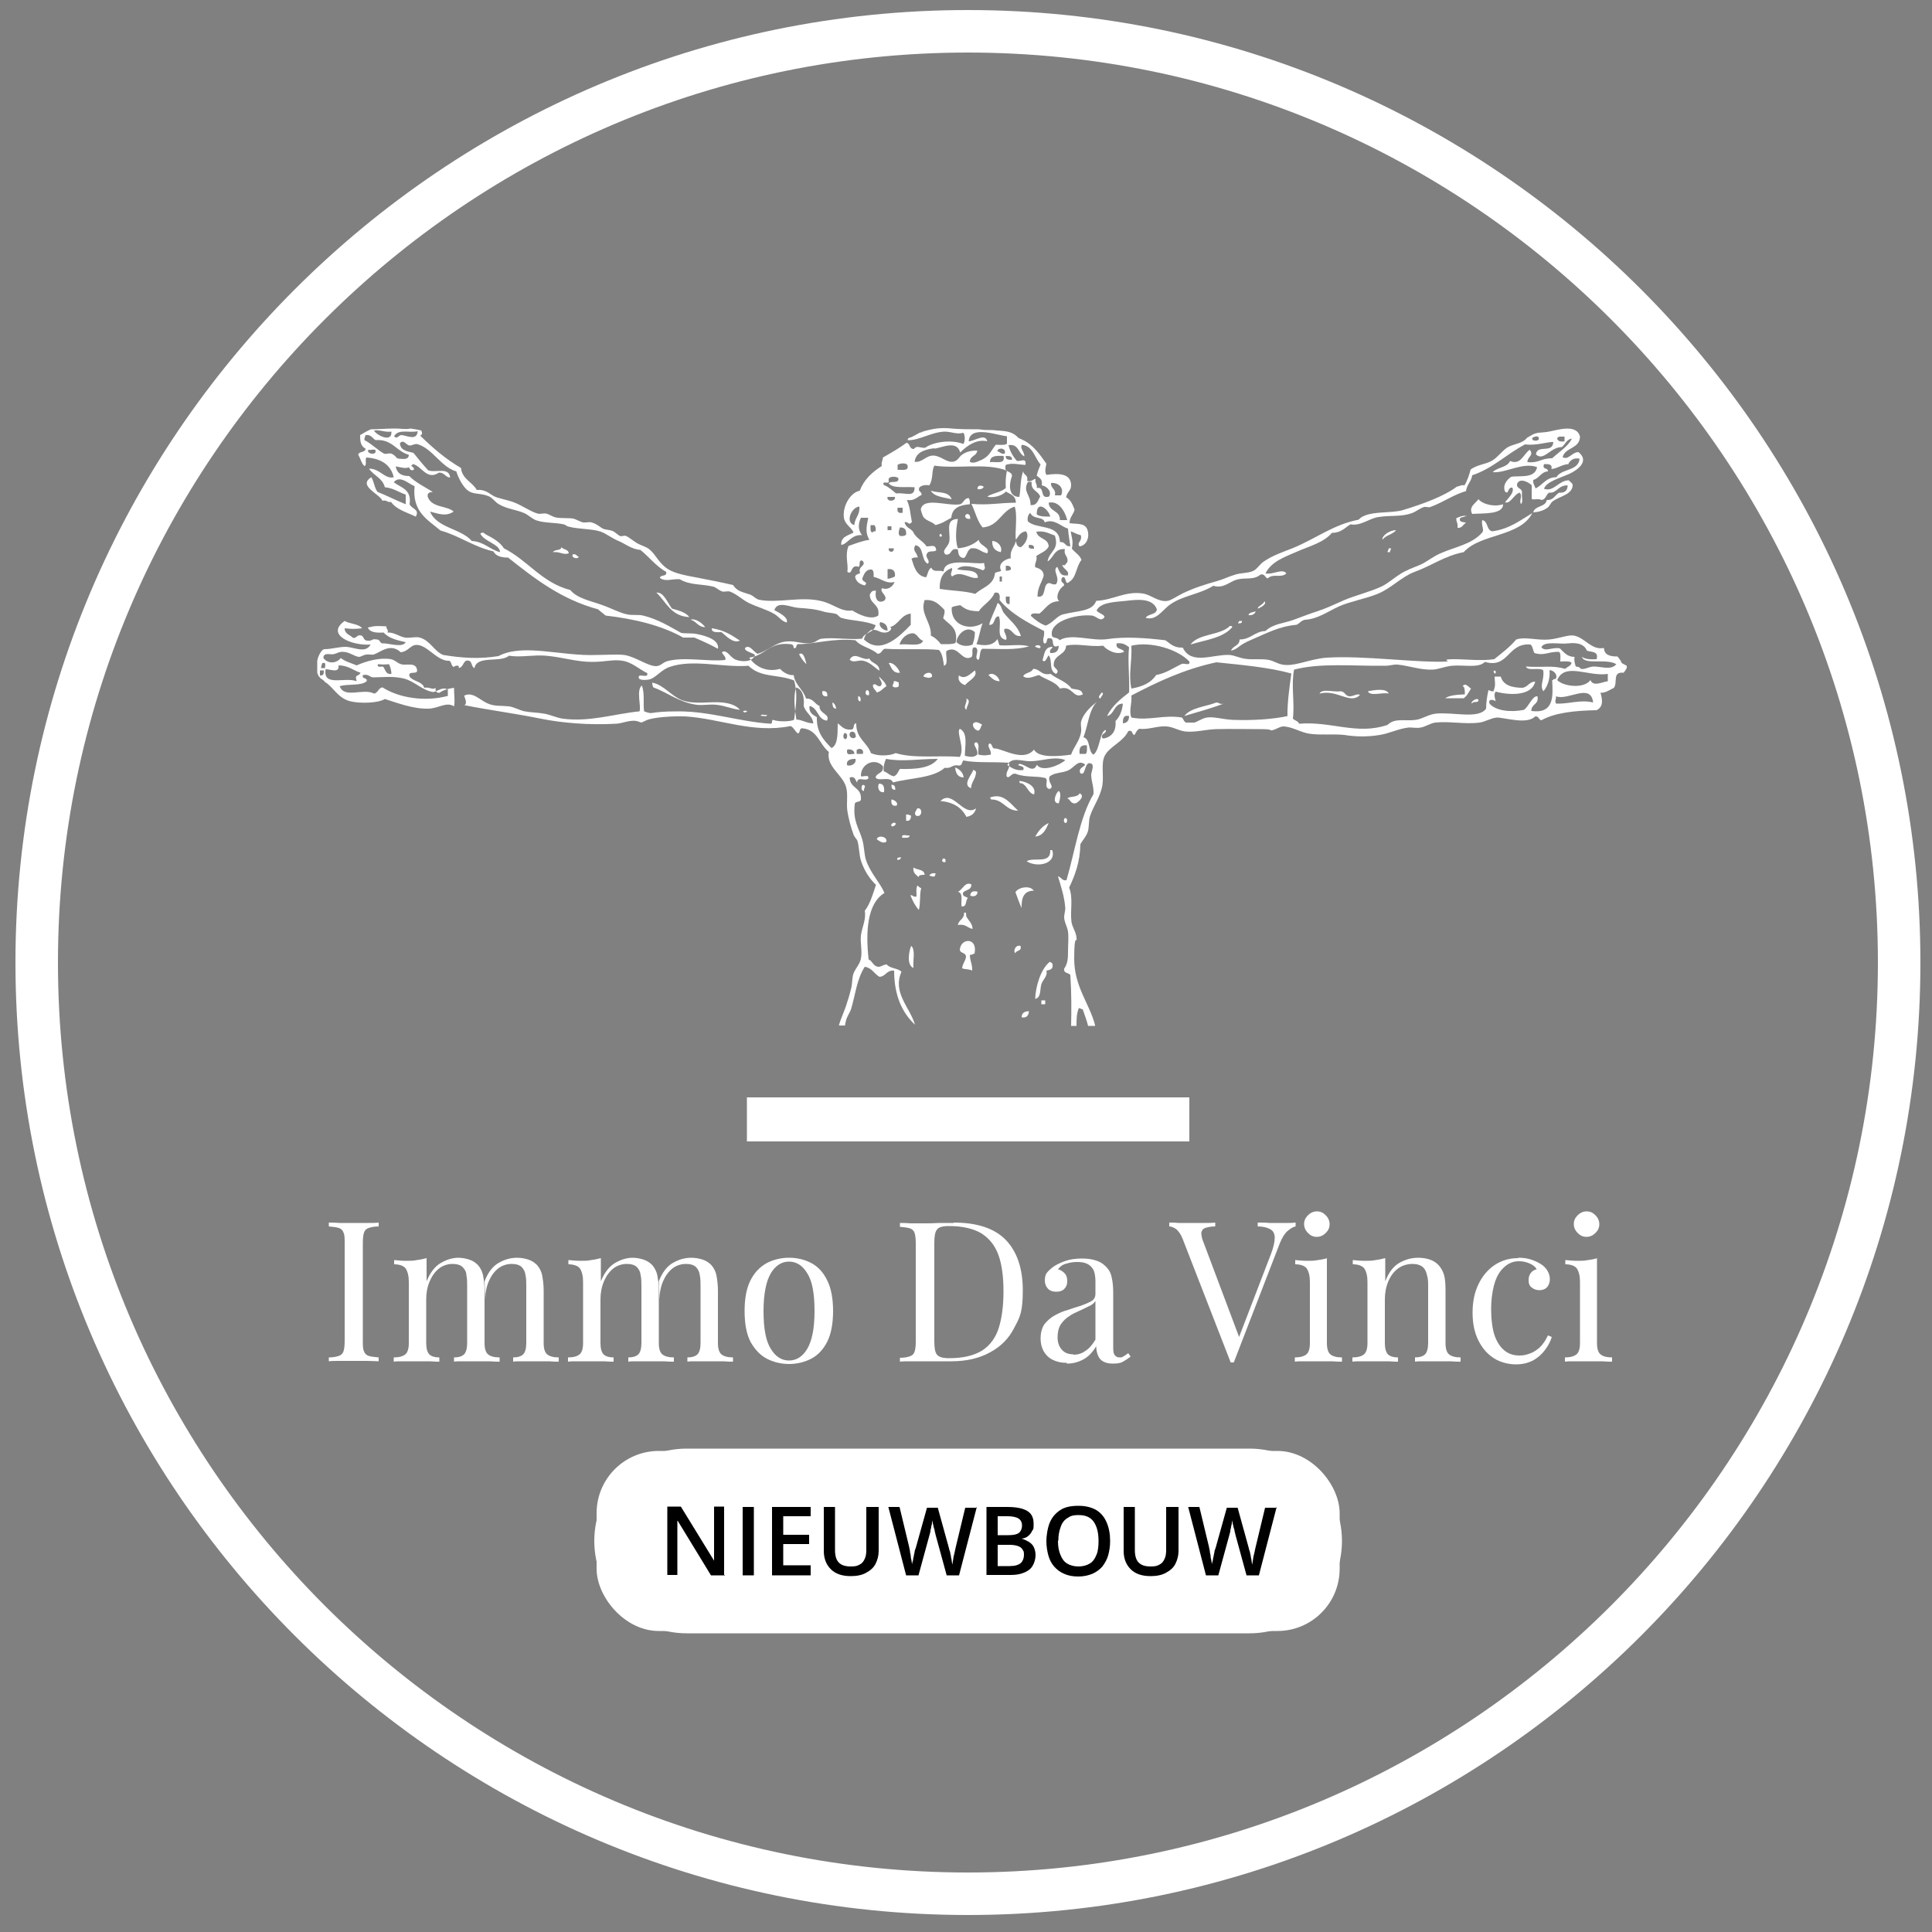 <?xml version="1.0" encoding="UTF-8"?>
<svg xmlns="http://www.w3.org/2000/svg" version="1.1" viewBox="0 0 500 500">
  <rect x="0" y="0" width="500" height="500" fill="#808080" stroke="none"/>
  <!-- Generator: Adobe Illustrator 28.7.7, SVG Export Plug-In . SVG Version: 1.2.0 Build 194)  -->
  <g>
    <g id="Laag_1">
      <g id="Laag_1-2" data-name="Laag_1">
        <g>
          <g>
            <path d="M250.7,128.9c-1.2,0-1.3,1.3-2.2,1.6-3.1.6-9.5-2-10.2,1.3,0,.3.5,1.7.6,1.9.7,1.1,2.4,1.3,3.2,2.2,2.1-.6,2.4-1,4.1-1.9.2-2.6,2.2-3.3,4.8-3.5,0-.7,0-1.2-.3-1.6" fill="#fff"/>
            <path d="M254.6,126c-.3.5-.8.7-1.6.6-.2-1.1,1.1-1.1,1.6-.6" fill="#fff"/>
            <path d="M240.9,127c2.1.7,4.5,0,5.4,2.2-2-.5-4.5-.6-5.4-2.2" fill="#fff"/>
            <path d="M396.6,132.7c-3.1,6.3-13.4,5.3-17.8,10.2-4.8.9-8.1,3.4-12.7,5.1-3.3,1.2-6.1,4.3-9.6,5.7-2.9,1.2-6.9,1.9-9.9,3.2-2.9,1.3-5.5,3.3-8.9,3.5-1,.2-1.4,1-2.2,1.3-4.5.4-7.7,2.2-11.5,3.8s-3.4,2.4-5.4,2.9c.4-1.3,2.2-1.2,2.2-2.9,2.9,0,3.9-2.1,6.7-2.2,2-1.9,4.9-2,7.3-2.9,2-.7,3.6-1.4,6.1-2.2,2.2-.7,4.5-1.8,7-2.9,3.1-1.3,6.6-2.1,9.6-3.5,1.7-.8,3.2-2.2,4.8-3.2,1.7-1.1,3.5-1.7,5.4-2.5,1.7-.8,3.2-2.1,5.1-2.9,3.8-1.7,8.1-2.3,10.8-5.4.6-.7-.3-1.8,0-3.2,1.6.3,1,2.6,2.6,2.9,4.5-.6,7.3-2.9,10.5-4.8" fill="#fff"/>
            <path d="M250.1,133c.8,0,1,.4,1,1.3-.8,0-1.4-.1-1.3-1,.3,0,.3-.1.3-.3" fill="#fff"/>
            <path d="M379.4,133.3c-.1.7-1.4.3-1.6,1-.1,1,1,.7,1.6,1-.8.4-.9,1.4-2.2,1.3.2-1.2-.4-1.5-.3-2.5.8-.3,1.4-.7,2.6-.6" fill="#fff"/>
            <path d="M247.9,134.3c-.3,1.6-.9,5.1,0,7.6,2.3-.2,4.1-1,5.4-2.2.2,1.6,3.1,1.9,2.2,3.5-1.9-.4-2.2-1.5-4.1-1.3-1.1.3-1.1,1.9-1.9,2.5-1.3,0-1.5-1-1.6-2.2-2.1-.6-1.4,1.6-3.2,1.3-1.2-1.1.8-1.9,1-3.5.3-2.5-1.2-5.6,2.2-5.7" fill="#fff"/>
            <path d="M243.4,138.1c1.2,1-1,1.1,0,0" fill="#fff"/>
            <path d="M256.8,140c1.6.1,2.7,1.6,2.2,2.9-1.4-.3-2.3-1.1-2.2-2.9" fill="#fff"/>
            <path d="M145.3,141.6c.5.7,1.8.5,1.9,1.6-1.5.5-2.2-.5-4.1-.3.4-.8,2.1-.3,2.2-1.3" fill="#fff"/>
            <path d="M359.4,141.9h.6c0,.5-.3.5-.3,1h-.6c0-.5.3-.5.3-1" fill="#fff"/>
            <path d="M148.2,143.5c1-.3,1,.5,1.6.6-.3.7-2,.3-1.6-.6" fill="#fff"/>
            <path d="M169.8,153.4c1.9-.4,3,2.7,4.1,4.1,1.7.5,3.5.9,4.5,2.2-4.8-.2-6-4-8.6-6.4" fill="#fff"/>
            <path d="M258.1,156c1,.4,1.1,1.7,1.6,2.5,1.5,2,3.7,3.4,4.5,6.1-2.2.2-2-2-4.1-1.9-.8.6.7,1.6.3,2.9-2.9-.5-1-3.9-1.9-6.1-1.5,0-.8,2.4-2.5,2.2.2-1.3,1.6-3.9,2.2-5.7" fill="#fff"/>
            <path d="M325,158.2c-.3.7-.8,1.1-1.9,1,.2-.8,1.2-.7,1.9-1" fill="#fff"/>
            <path d="M178.7,160.4c1.2-.5,3.1.9,3.8,1.9-1.9,0-2.3-1.6-3.8-1.9" fill="#fff"/>
            <path d="M320.8,160.7h.6c.1.7-.5.6-1,.6,0-.3.3-.3.3-.6" fill="#fff"/>
            <path d="M318.9,162.3c-2.3,2.8-6.9,3.3-10.8,4.5,2.1-2.9,7.7-2.3,10.2-4.8.4,0,.6,0,.6.3" fill="#fff"/>
            <path d="M184.2,162.6c3.1.4,5.2,1.8,7.3,3.2-1.9.8-3.6-1.3-4.8-2.2-1.1,0-2.6.2-2.5-1" fill="#fff"/>
            <path d="M267.9,167.4c-.1-.6,1.8-.6,1.3.3-.7.1-.8-.2-1.3-.3" fill="#fff"/>
            <path d="M227.5,173.5c-1.4-.9-2.3-2.1-4.1-2.5-1.2-.3-2.6.7-3.5-.3,1.3-2.3,3.4.5,5.1-.3.5,1.4,2.6,1.2,2.6,3.2" fill="#fff"/>
            <path d="M232.9,174.1c-1.9.2-2.2-1.4-2.9-2.5,1-.3,2.5,1.2,2.9,2.5" fill="#fff"/>
            <path d="M280,179.8c-2.3,1-2.5-2.5-5.7-1.6-1.1-1.8-3.7-2.3-5.4-3.5-1.1.2-2.9,1.3-4.1.3.5-1,2.1-.8,2.6-1.9,1.8,0,2,1.8,4.5,1.3,1.7,1.4,4.2,2,5.4,3.8,1.2.3,2.8.1,2.9,1.6" fill="#fff"/>
            <path d="M252.3,173.5c.9,1.7-1.8,2.7-2.5,3.8-1.2-.3-2.1-1.4-1.6-2.5,1.5,1.2,2.9-.4,4.1-1.3" fill="#fff"/>
            <path d="M386.5,173.8c.8-1.1.8,1.6,0,0" fill="#fff"/>
            <path d="M241.2,175.1c-.6.6-1.5.2-2.2,0,0-1,2.4-1.6,2.2,0" fill="#fff"/>
            <path d="M255.8,174.7c1.1-.9,2.7.4,2.9,1.6-1.4,0-2.1-.9-2.9-1.6" fill="#fff"/>
            <path d="M231.3,176.3c.7-.1.8.2,1.3.3v1c-.4.4-1.2.4-1.6,0,0-.6.4-.7.3-1.3" fill="#fff"/>
            <path d="M168.9,176.7c2.8.5,4.9,3.5,7.6,4.5,3.3,1.2,6.9.3,10.5.6,1.6.2,3.4.6,4.5,1.9-2.1-.2-3.9-1.1-6.1-1.3-1.7-.2-3.4.2-5.1,0-4.5-.6-7.8-3.3-11.2-4.5-.2-.3-.3-.7-.3-1.3" fill="#fff"/>
            <path d="M378.5,177.6c.8-1.1,1.7.4,2.2.6-.6.9-1,1.9-1.9,2.5h-4.8c1.2-.8,3.1-.9,5.1-1,0-1,0-1.9-.6-2.2" fill="#fff"/>
            <path d="M224.3,178.6c.6,0,.7.6.6,1.3-1,.2-1.1-.8-.6-1.3" fill="#fff"/>
            <path d="M359.4,179.5c-1.6-.4-4.8.8-5.4-.6,1.5-.3,4.8-.9,5.4.6" fill="#fff"/>
            <path d="M212.8,178.9c1-.2,1.4.3,1.3,1.3-1,.1-1.4-.3-1.3-1.3" fill="#fff"/>
            <path d="M352,179.8c-2.5,2.7-5.9-1.5-10.5-.3.6-1.4,3.8-.3,5.4-.6,1.1,0,1.2,1.1,2.2,1.3,1.2.1,2.2-.9,2.9-.3" fill="#fff"/>
            <path d="M285.1,179.2c.9.3-.3,1.1-.3,1.6-1-.4.2-1.2.3-1.6" fill="#fff"/>
            <path d="M222.1,180.2c.6,0,.7.5.6,1.3-.6,0-.7-.5-.6-1.3" fill="#fff"/>
            <path d="M250.1,180.8c1.4.5,0,1.9,0,2.9-1-.7.3-1.8,0-2.9" fill="#fff"/>
            <path d="M215.4,181.8c.6.2.9.9,1,1.6-.9,0-.9-.8-1-1.6" fill="#fff"/>
            <path d="M316.7,182.1c-3.2,1.2-6.8,2.2-10.2,3.2,1.7-2.2,5.5-2.4,8.3-3.5.7,0,.9.6,1.9.3" fill="#fff"/>
            <path d="M193.4,184c-.7,1-2-.4,0,0" fill="#fff"/>
            <path d="M196.9,185.3c0-.7,1.1-.1,1.6-.3,0,.7-1.1.1-1.6.3" fill="#fff"/>
            <path d="M254.2,187.5c-.4.5-.4,1.3-1,1.6-1-.1-1.7-1.4-1.3-1.9.7-.7,1.6,0,2.2.3" fill="#fff"/>
            <path d="M247.2,198.6c1.1.5,2,1.2,2.2,2.6-1.5,0-2.1-1.1-2.2-2.6" fill="#fff"/>
            <path d="M252,199.3c.3.1.6.3.6.6-.1,1.7-1.2,2.4-1.3,4.1-2.4-.9.3-3.6.6-4.8" fill="#fff"/>
            <path d="M263.8,202.1c2.1.2,4.5,1.5,3.8,3.5-1.6-.4-1.7-2.3-3.2-2.9-.5.1-.6-.2-.6-.6" fill="#fff"/>
            <path d="M227.5,202.8c1.2,0,1.4.9,1.3,2.2-1.5.3-1.8-1.6-1.3-2.2" fill="#fff"/>
            <path d="M223.3,203.1c1.1.3.2.6.3,1.6-.8,0-.8-1.2-.3-1.6" fill="#fff"/>
            <path d="M230.7,203.1c.8,0,1,.4,1,1.3-.8,0-1-.4-1-1.3" fill="#fff"/>
            <path d="M274,204.7c.8.6.2,2.5,0,3.2-1.9,0-.7-2.8,0-3.2" fill="#fff"/>
            <path d="M279.4,205.3c1.5.7-.2,2.2-1,2.6-1.4.2-1.3-1-2.2-1.3.9-.6,2.7-.2,3.2-1.3" fill="#fff"/>
            <path d="M263.5,209.8c-3.3,0-3.7-2.9-7-2.9-.2-.3-.4-.6,0-.6,3.4-1.1,5.2,2,7,3.5" fill="#fff"/>
            <path d="M252.6,209.2c-.3,1.3-1.2,2-2.5,2.2-1.2-2.4-3.4-3.8-6.7-4.1,3.2-3.2,5.9,4.3,9.2,1.9" fill="#fff"/>
            <path d="M230.7,206.9c.9.1,1.9,1,1.3,1.6-1.2.2-1.4-.5-1.3-1.6" fill="#fff"/>
            <path d="M237.4,209.2c1.5-.3,1.3,2.5-.3,1.9-.7-.6,0-1.3.3-1.9" fill="#fff"/>
            <path d="M234.5,210.8c.7-.1.8.2,1.3.3-.1.7-.2,1.5-1.3,1.3v-1.6Z" fill="#fff"/>
            <path d="M275.6,211.7c.7,0,.7.9.3,1.3-.7,0-.7-.9-.3-1.3" fill="#fff"/>
            <path d="M230.7,213.3c0-.1.7-.6,1-.3.6.5-1.4,1.5-1,.3" fill="#fff"/>
            <path d="M271.4,213c-.7,1.6-1.4,3.3-3.5,3.5.9-1.5,1.9-2.8,3.5-3.5" fill="#fff"/>
            <path d="M235.4,216.2c0,.8-1.1.6-1.9.6-.3-1.2,1.3-.4,1.9-.6" fill="#fff"/>
            <path d="M229.4,217.8c-.8.7-1.9-.2-2.5-.6.3-1.2,2.8-.7,2.5.6" fill="#fff"/>
            <path d="M271.8,220c.4,0,.6,0,.6.3.8,3.3-4,4.3-6.7,2.6,1.7-1.2,6.3.9,6.1-2.9" fill="#fff"/>
            <path d="M233.2,221.9c-.1.4-.4.7-1,.6-.1-.7.5-.6,1-.6" fill="#fff"/>
            <path d="M244.7,222.5v.6c-1.6.3-.6-1.7,0-.6" fill="#fff"/>
            <path d="M236.4,224.5c.9.7,2.8.4,2.9,1.9-.8,0-1.5,0-1.6.6-.6-.7-1.5-1-1.3-2.5" fill="#fff"/>
            <path d="M242.1,226c0,1.3-.8.8-1.6.6.3-.5.8-.7,1.6-.6" fill="#fff"/>
            <path d="M251.4,228.9c0,1.6-1.7,1.3-2.2,2.2-.1,1,.8.9,1.3,1.3-.7.6-.2,2.3-1.6,2.2-.4-.7.6-3.5-1-3.8,1.2-.5,1.9-2.8,3.5-1.9" fill="#fff"/>
            <path d="M237.4,229.2c.4.1.5.6,1,.6-.5,2.3-.1,3.6-.6,5.7-1-1.1-1.6-2.4-2.2-3.8.8-.1.7.6,1.6.3,0-1-.2-2.3.3-2.9" fill="#fff"/>
            <path d="M267.6,230.5c-2.6,0-3.3,1.8-3.2,4.5-.6-1.3-1.1-2.7-1.6-4.1.7-1.3,3.9-1.9,4.8-.3" fill="#fff"/>
            <path d="M253,230.8c-.1,1.2-1.1,1.3-1.9,1,0-1.2,1.1-1.3,1.9-1" fill="#fff"/>
            <path d="M249.5,236.2c.8-.2.4.5.6,1,.5,1,1.6,1.8,1.6,3.2-1.3-.2-1.8-1.4-3.8-1,.2-1.4,1.7-1.5,1.6-3.2" fill="#fff"/>
            <path d="M252.3,246.8c-.6,0-.7.4-1.3.3,0,1.6.7,2.5.6,4.1-.6-.4-1.8-.3-2.6-.6.1-1.2.8-1.8,1-2.9,0-1.3-1.5-.9-1.6-1.9.2-3.1,4.7-3.3,3.8,1" fill="#fff"/>
            <path d="M235.8,244.8c1.2.9.4,3.8.6,5.7-1.8-.7-1.2-4.2-.6-5.7" fill="#fff"/>
            <path d="M264.1,244.8c.4,1.5-1.1,1-1.3,1.9-.7-.5,0-2.3,1.3-1.9" fill="#fff"/>
            <path d="M271.8,249c.3.1.6.3.6.6.2,1.3-.7,1.4-1.6,1.6.4,1.4-.9,2.3-1.3,3.5-.4,1.3,0,3.5-1.6,3.8.1-3.1,1.4-7.7,3.8-9.6" fill="#fff"/>
            <rect x="269.5" y="258.9" width="1" height="1" fill="#fff"/>
            <path d="M266.3,261.7c-.1,1-.5,1.8-1.9,1.6,0-1.1.7-1.6,1.9-1.6" fill="#fff"/>
            <path d="M389,130.5c0,2.7-5.1,2.3-8,2.5-1-1.9.9-2.7,1.6-3.8,1.4,1.5,4.4,2,6.4,1.3" fill="#fff"/>
            <path d="M361.3,137.2c-.9,1.2-2.8,1.3-3.5,2.5-.3-1,1.8-2.5,3.5-2.5" fill="#fff"/>
            <path d="M327.2,155.6c.8.7-.9,1.6-1.6,1.9-.5-.4,1.5-1.1,1.6-1.9" fill="#fff"/>
            <path d="M206.8,169.3c1.2-.8,1.6,1.5,1.9,2.5-.3,0-1.5-1.6-1.9-2.5" fill="#fff"/>
            <path d="M227.5,175.1c.7.8,1.6,1.4,1.9,2.5-.9.5-1.4,1.4-2.5,1.6-.3-.7-1-.9-1-1.9.7-.7.9.4,1.9.3,1-.8-.3-1.8-.3-2.5" fill="#fff"/>
            <path d="M382.6,181.1c.2,1-1.5.2-1.6,1-.7-.3,1.2-1.7,1.6-1" fill="#fff"/>
            <path d="M419.7,171.6c-.2-.6-.6-1.1-1.1-1.7-2,0-3.4-.4-3.5-2.2-3.3.6-4.8-2.6-7.7-3.2-1.5-.3-3.7.7-6.4,1-3.2.3-6.2-.8-8.6,0-1.7,2-3.7,3.5-5.7,5.1-3.4.5-7,0-10.5,0s-.9.6-1.6.6c-7.8.4-21.5-1.6-31.2-1-4.1.3-7.6,2-10.5,1.9-1.9,0-3-1-4.5-1.3-1.9-.4-4.1,0-6.1-.3-1.5-.2-2.8-.9-4.1-1-4.4-.2-9.9,2.7-12.1-1.9-2.3.1-3.2-1-4.5-1.9-5-.6-10.5-1-15-.3-4.2.6-9.3-1.6-12.4.3-.3-.7-1.4-.5-1.9-1-1.1-3.8,6.1-5.8,10.2-5.4,1.3.1,2.2,1.7,3.2.6.7-.7-1.5-1.2-1.9-1.9.9-2,4.2-2.2,7.6-2.5,2.6-.3,6.9-.9,8,2.2-.2,1.5-2.3,1.1-2.9,2.2,2.9.8,4.3-2.1,6.4-3.5,3.3-2.3,7.6-2.6,11.1-4.8,2.7.8,4.2-1.1,6.1-1.6,2.1-.6,4.4.2,6.1-1.3,1.2-.3,1.1.8,1.9,1,1.3-1.4,3.5,0,4.8-1.3-1-1.4-3.4.4-5.4,0,1.5-3.1,5.1-4.3,8.3-5.7,3.2-1.4,6.8-2.3,8.9-4.8,2.4,0,3.3-1.3,4.8-2.2,2.7.5,4.9-1.6,7.3-1.9,3.3-.5,5.8,0,8.6-1,1.1-.4,2.1-1.3,3.2-1.6.5-.1,1.1.2,1.6,0,3.3-1.2,6.2-3.3,9.2-4.1.2-1.7,1.4-2.5,1.6-4.1,5.4-1.8,8.9-5.5,13.7-8,2.9.4,5.8-.7,7.3-.6-.2,3.1-4.2.5-4.5,3.2,2,1.9,3.7-1.9,6.7-1.9.9-.7,1.2-2,2.6-2.2-.9,2-3.4,3.5-5.1,5.1-3.1,0-3.3,1.3-6.4,1-.1-1.4,1.8-1.7.6-3.2-1.6,1-2.3,4.1-5.1,2.9-.7,1.7-3.3,1.6-4.5,2.9,3.4.3,7.8-2.7,11.5-1.3-.6,3.1-4.7,2.1-6.7,2.5-1.1.7-2.3,2.2-1.6,3.8,1,1,.6-1.2,1.9-1,.6,1.3-1.2,2.8-1.9,3.8,1.4.5,2.3-2.1,3.8-2.5.8.9-.2,2,.3,2.9.7-.3.1-2,.3-2.9,0-1.3-1.4-.9-1.3-2.2.6-1.8,3.1-.5,3.8.3v3.5c.5.4,1.5-.2,2.6.3,1.1-.2,1.1-1.4,1.9-1.9,2.1.2,2.2-1.9,4.8-1.9,0,1.4-.8,2-2.2,1.9-1.1.6-1.4,2-3.2,1.9-.3,1.9-3.1,1.4-3.5,3.2,1.5-.1,2.8-.5,3.8-1.3.5-.4.7-1.2,1.3-1.6,1.8-1.3,5-1.7,5.1-4.1,0-.6-.6-.8-1-1.3-2.6,0-3.9,3.1-6.4,2.2.5-1.8,4.1-2.8,6.4-3.8,2.2-1,5.5-3.3,2.5-5.7-1.7,0-2.6,2.2-4.1,1.3.7-2.6,4.4-2.1,4.5-5.3h0c-.9-3.6-6.4-1.5-8.6-1.2-1.3.2-2.6,0-3.9.8-.4.2-.8.5-1.2.7-1.3,1.6-3.4,1.5-5.1,2.5-1.5,1-2.5,2.6-4.1,3.5-1.7.9-3.8,1-5.4,2.2-.4,1.5-.9,3-1.6,4.1-1-.2-1.2.3-1.9.3-3.5,2.6-8.8,4.5-14,6.1-3.2,1-9.3,0-11.5,2.5-6.4,1.2-11.1,4.9-16.9,7.3-2.5,1-5.3,1.9-7.6,3.5-1.1.7-1.8,2.1-2.9,2.5-1.3.6-3.2.4-4.8,1-1.4.4-2.7,1.1-4.5,1.6-3.2.9-6,1.8-8.9,3.2-1.2.6-3,1.8-3.8,1.9-2.4.4-4.1-1.5-6.4-1.9-4.6-.7-7.7,1.7-12.1,1.9-1,2.8-4.7,2.5-8.6,3.5-1.6.4-2.7,2.3-4.5,2.9-1.6-.6-2.7-1.5-3.8-2.5,0-.9,1.3-.6,2.2-.6,1.6-1.2,2.4-3.2,5.1-3.2-1-1-.2-3.1,1.3-4.1,0-.9-1.1-.6-.6-1.9,1.2-1.2.7,2.2,1.9,1,1.9-1.1,1.8-4.1,3.2-5.7-.5-1.3-1.7-1.9-2.5-2.9.4-2.1,0-2.5-.3-4.5.9.3,1.6.8,2.6,1,.5,1.6-1.2,1.9-.3,2.9,1.9-.3,2.4-2.3,2.2-3.5-.3-2.7-2.5-2.2-4.8-2.5,0-1.6,1-2.2,1.3-3.5-.5-1.3-1-2.6-2.2-3.2.4-1.7,1.3-1.6,1.3-3.2-.1-2.9-3-3.1-6.4-2.6-.5-1-.2-1.7,0-2.9-1.7-2.4-3.4-4.9-6.2-6.2h0c-.4-.2-.7-.3-1.1-.5h0c-.2-.3-.4-.4-.6-.6-1.8-1.4-3.8-1.1-5.9-1.4h-.3c-1.1,0-2.2,0-3.3-.2-.2,0-.3,0-.4,0h0c-2.2,0-4.5,0-6.7-.2-2.8-.3-4.8,0-7.5.8h0c-.1,0-.2.2-.4.2h-.2c-.7.3-1.2.7-1.9,1-.4.4-1.4.2-1.4,1,2.8.2,6.1-2.1,9.6-2.2,1.7,0,3.1.8,4.8.3.5.5.5,2.4,0,2.9-3-1.2-7.7-.6-9.9,1-1.5,0-2.1-.7-2.9.3-1.3,0-.9-1.5-1.9-1.6-1.9,1.4-4,2.6-6.1,3.8,0,.7-.5,1.2-.3,2.2-2.5,1.6-4.6,3.5-5.7,6.4-2.5.5-4.5,4.1-4.1,7,.3,1.8,1.9,2.4,2.5,3.8-1.3.8-3.3,1-3.2,3.2,1.5,0,2.6-2.8,5.4-2.5-1-1.2-1.1-2.8-.3-4.5h1.9c-.5,2.4-.8,3.9.3,5.7-2,.3-3.7,1-5.4,1.6-1,2.5,0,4.6-.3,6.7,1.4,1,.7-2.1,2.9-1.3.6-.2-.2-1.9,1-1.6,1.2,1.4-1.3,1.3-.6,3.2-.4.3-1.2.3-1.3,1,.3,1.3,1.2,1.9,2.5,2.2,1.1-1-.9-.8-.6-1.9.4-1,.8-2,1.9-2.2,1.1-.2,1,.9,1,1.9,2,.4,3.2,1.9,5.4,1.3-.4,1.3-1.9,2.2-3.2,1.6-.9,1,1.7,2,.6,3.2-1.7,1-2.6-.5-2.2-2.5-1-.2-1.3.4-1.6,1,0,2.5,2.7,2.4,2.2,5.4-1.9,1.3-5.1-.3-6.7-1.3-3.1.4-4.9-1.8-8.3-2.5-5.2-1.2-11.2.7-15.9-.3-.8-.2-1.3-.9-2.2-1.3-2-.7-3.4-.8-4.5-2.5-3-.7-6.1-1.3-9.2-1.9-2.6-.5-5.7-1-7.6-2.2-2.3-1.4-3.2-3.8-4.8-5.1-.8-.7-2.1-1-3.2-1.6-1-.6-2-1.5-2.9-1.9-.4-.2-1.1.2-1.6,0-.4-.2-1.2-1-1.9-1.3-.8-.3-1.9-.3-2.5-.6s-1.5-1.2-2.9-1.6c-.6-.2-1.5.1-2.2,0-.9-.2-1.7-.8-2.6-1-1.3-.2-3,0-4.5-.3-.9-.2-1.6-.8-2.5-1-.7-.1-1.5.2-2.2,0-1.8-.5-4-2.1-6.1-2.9-1.3-.5-2.6-.7-4.5-1.3-1.6-.5-2.4-2.1-5.1-1.9-1.2-2.1-3.8-2.8-4.1-5.7-4-2.3-7.3-5.2-10.5-8.3,0-.2.3-.3.4-.4v-.6c0,0-.2-.3-.2-.4-.9-.2-1.9-.4-2.8-.5-1.2.3-2.4,0-3.6,0h-.7c-2,0-3.9.2-5.9.2-1,.4-1.9,1-2.8,1.5,0,1.3,0,2.8,1.4,3.5,0,1.1-1.7.6-1.9,1.6.6.9.8,2.2,1.6,2.9.8-.2,0-2,.6-2.2,3.7.3,6.2,1.8,7,5.1-2.3.6-3.6-2.3-6.4-2.2,1.2,1.8,3.5,2.4,4.1,4.8,2.2.2,3.6,1.3,5.4,1.9v2.5c-2.5-1-4.8-2.2-7.3-3.2-.8-1-.9-2.7-1.6-3.8-3.6,2.2,2.1,4.3,2.9,6.1,1.1-.3,1.2.5,2.2.3,1.4,2,4.1,2.7,6.4,3.8,1.1-1.9-1.1-2-1.6-3.2.6-3.9-2.3-4.3-4.1-5.7,1.7-2,4,.6,5.4,1-.7,6.7,3.4,8.7,6.7,11.5,5,1.4,8.5,4.2,13.7,5.4.6,1.2,2,1.6,3.8,1.6,6.8,5.4,13.7,10.8,23.3,13.4.6.6,1.3,1,1.9,1.6,7.7.9,14.6,2.6,20.1,5.7h2.9c2.1.9,4.1,1.8,6.1,2.9.4-2.2-2.8-3.3-5.4-3.8-1.3-.3-2.9-.1-4.1-.3-2.9-1.6-6.1-3.6-9.9-4.5-1.3-.3-2.8,0-4.1-.3-2-.4-4.3-1.7-6.7-2.5-2.7-1-6.2-1.6-8-3.8-7.4-1.9-11-7.7-17.2-10.8-.9-1.5-2.7-2.6-4.5-3.5-.6-.3-.8-.9-1.6-.3,1,2.1,5.1,2.7,5.1,4.8-2.7-.7-4.1-2.7-7.3-2.9-2.9-3.3-9-3.3-10.8-7.6,2.1.5,4,1.4,6.1,0-1.7-1.6-5.6-.9-6.7-3.8-.2-1.1.5-1.2,1.3-1.3-2.1-1.3-4.4-2.4-6.1-4.1-2.1,0-3.2-.8-3.5-2.5,2.2.4,3.1.9,4.5-.6,2.3.6,3.6,4.3,6.7,2.2,1.5,0,1.6,1.2,2.9,1.3-.3-2.9-3.8-1.1-5.7-1.9-1.3-1.4-2.6-3-3.8-4.5-1.6-.4-3.4-.6-3.5-2.5,1-1.1,1.6.5,2.5.6.8,0,1.4-.6,2.2-.3,3.8,1.2,6,5.9,9.9,7,.5,1.7,1.8,4.2,3.2,5.1,1.4.9,3.2.5,5.1,1.3,1.1.4,1.7,1.6,2.9,2.2,1.9,1.1,4.3,1.3,6.4,2.2,1.1.5,2,1.5,3.2,1.9,2.2.7,4.7.5,7,1,.5.1.7.5,1.3.6,2.6.7,6,.5,8.3,1.3,1.6.6,2.8,1.7,4.8,2.5,1.4.6,3.3,2.1,5.4,2.2,2.3,1.8,4,4.2,6.7,5.7.3,1.4-1.6.6-1.6,1.6,1.5,1,2.9.2,5.1.3,2.7,1.6,5.7,1.2,8.6,1.9.9.2,1.5,1,2.5,1.3.5.1,1.4-.2,1.9,0,1.7.6,3.2,2.1,4.8,2.9,2.2,1.1,4.7,1.7,6.7,2.9,1.2.7,1.9,1.9,3.2,2.2.5-1.3-1.9-2.5-3.2-3.2.8-2.5,4-.8,6.1-.6,2.8.2,4.4.3,6.7,1,1,.3,2.3.3,3.2.6.5.2.8.8,1.3,1,2.7.8,6.2.7,8.9,1.9-.4,2-2.9,1.8-3.5,3.5-3.8.3-7.3-.4-10.5,0-.8.1-1.4.8-2.2,1-2.4.6-4.3-.5-6.7-.3-3,.2-4.9,2.4-7.6,3.2-1.1-.4-1.9-2.4-3.2-1.6-.6.9,1.9,1.3,2.5,1.9-.7,1.9-3.2,1.8-4.8,1.3s-2.1-2.4-3.5-2.2c-.8.5,1,1.1.6,2.2-4.3.5-10.5-.9-15,.3-1.1.3-1.8,1.3-2.9,1.3-2.2,0-5.4-2.5-8.3-2.9-1.7-.2-4.9,0-7,0-9.1.4-19.2-3.1-25.5.3-5.1.8-9.4.5-14.3-.3-2.3-.9-3.4-3.8-6.1-4.5-1.1-.3-2.5.2-3.8,0-1.6-.3-2.8-1.4-4.5-1.3.3-.9-.4-.8-.3-1.6-2.3-.1-2.8-.2-4.8.3.5,1.3,2.2,1.4,4.1,1.3,1.3,1.5,3.5,2,5.7,2.5-.8,1.5-4.3.3-5.7.3-1.1.2-.8-1.1-1.9-1-1.1-.3-1.2.5-2.2.3-1.1.1-1-1-1.6-1.3-1.3-.4-1.2.7-2.2.6-.8-.8-2.2-1-2.2-2.5,1.9.2,2.6.2,4.5,0-.9-1.2-3.2-1.1-4.5-1.9-5.1,3.6,2,6.5,6.7,6.1-1.3,2.4-4.1.7-6.4.6-1.9,0-3.7.6-5.5.6-.4.2-.9.4,0,0-.2,0-.3.1-.5.2-.7.7-1.2,1.7-1.4,2.8v2.9c0,.2,0,.4.2.6,0,.2,0,.3.2.5.2.2.3.4.5.6.4.2.8.5,1.1.9,2.2,1.3,3.3,4.2,6.6,5,2.5.6,7.1.5,8.9-.6,3.2,1,7.3,2.6,11.2,2.5,2.6,0,4.7-1.9,6.7-.6.3-1.5,0-2.7,0-4.8-1.5.2-2.8.6-3.8,1.3-.8,0-1-.4-1-1.3-.7.7-1.5-.3-2.9,0-.5-1.7-2.9-1.6-3.8-2.9-.6-1.8,2.4-.2,1.9-1.9-.4-1.9-2.8-.9-4.1-1.3-1-.3-1.6-1.1-2.6-1.3-3-.5-6.4.5-8.9,1.6-1.4-.6-3-1-4.1-1.9-1.1,1.4-3.3,1.6-4.5,0,0-1.6,1.8-.8,2.6-1,1-.2,1.5-.7,2.5-.6,1.6,0,2.9,1.2,4.1,1.3.5,0,1.1-.5,1.9-.6.6-.1,1.5.1,1.9,0,1.8-.6,4.3-3.1,7-.6,2-.2,2.5-1.9,4.1-1.9,2.7,0,5,3.8,8,4.1,1.2-.2.8,1.3,1.6,1.6.2-.2,1.6-.8,1.3.3,1.1-.2,1.1-1.4,1.9-1.9,1.8-.4,1.2,1.6,2.2,1.9.6-3.4,6.8-1.3,8.9-3.2,3.1.5,6.4-.3,9.6,0,3.9.3,7.9,1.6,11.8,1.6s5.4-.7,8-.3c2.5.4,4.3,2.2,6.4,3.2.4,1.5-2.2,0-2.2,1-.2,1,2.1.8,2.9.6,1.6-.5,3-2.5,5.1-3.2,6-2.1,13.7.2,20.4-.3,3.3,3.2,7.5,2.1,11.8,3.8,1,3.2.5,6.8,0,10.2-1.2.5-4.2.5-5.4,0-.5,0-.1.9-.6,1-8.1-.5-15.5-3.2-23.9-3.2s-6.1,1-8.9,0c-.3-1.7.2-4.8-.6-6.7-1.5,1.2-.1,5.5-.6,6.7-6.3.6-12.8,2.8-19.8,1.9-1.5-.2-3.2-1-4.8-1.3-1.7-.3-3.4-.3-5.1-.6-1.4-.3-2.7-1.1-4.1-1.3-1.9-.2-3.6,0-5.1-.6-2.3-.8-4.1-3.3-6.4-2.2-.3,0,1,1.9,0,2.5,6.5,1.3,12.9,2.1,19.8,3.5,5.4,1.1,12.5,1.7,19.4,1.3,1.5,0,3.9-1.2,5.7-.6,1.2.4.6.4,2.2-.3,1.8-.8,6.8-1.1,9.9-1,9,.5,17.6,4.5,27.4,2.5.9.4,1.1,1.4,1.9,1.9.7-.1.2-1.5,1.3-1.3,3.8.4,4.3,4.2,6.7,6.1-.7,3.9,3.6,5.8,4.5,9.2.5,1.9,0,4.1.3,6.1.3,1.9.9,4.2,1.6,6.1.2.6.8,1.1,1,1.6.5,1.7.4,3.7,1,5.4.8,2.3,2.1,4.4,3.8,6-.8,2.4-1.5,4.9-2.9,6.7.4,2.3-.7,4.2-1,6.4-.2,2,.4,4.1,0,6-.3,1.5-1.4,2.5-1.9,3.8-.4,1-.3,2.6-.6,3.8-.3,1.2-.6,2.4-1,3.5-.6,2.2-1.7,4.3-2.2,6.2h1.6c0-.5.2-1,.3-1.5.3-1,1-1.9,1.3-2.9,1.1-3.7,1.4-7.5,3.5-10.8,1.9.3,2.4,1.8,3.8,2.6,1.7-.1,1.8-1.8,3.8-1.6,0,6.5,2.1,10.9,5.4,14-1.3-4.5-5.9-8.3-3.5-13.7-.9-1-3-.8-3.8-1.9-.9,0-1.3.6-2.2.6-1.3-.1-1.5-1.5-2.5-1.9-.8-7.1-.4-14.5,4.1-17.2-1.2-2.8-3.7-5.2-4.8-8.6-.5-1.6-.4-3.5-1-5.4-.8-2.7-2.4-4.7-1.9-8.9,0-1.1,1.8-.3,1.6-1.6.1-2.9-2.9-2.6-2.9-5.4,1.5-.4,1.4.7,1.9,1.3.2-1.7,2-.2,2.9-1,.3-1.2-1.3-.4-1.9-.6-.1-3.3,3.7-4.9,5.7-2.6.3,1.9-1.6,1.6-1.9,2.9.7,1.2,3.8-.5,4.5,1.3,4.5-1.2,10.4-1.1,13.4-3.8,1.7.3,1.9-.9,3.5-.6,1,.2.9-.8,1.3-1.3,3.4.7,7.2.3,11.8.6.4,1.8-.8,1.9-.6,3.5.7.9,1.2-1.1,2.5-.6,2.2.9,5.4.5,7.3,1,1.4.2-.4,2.5,1.3,2.9,1.5-.6-.5-1.6,0-3.2,1.2-1.1,3.2-.9,4.8-1.6,1.4-.6,2.4-2.5,3.8-1.9,1.9.7-1.5.9-.6,2.6,1.3.8,1-2.2,2.2-2.6,1.9,0,.5,2.2.6,3.2.1,1.7.7,3,.6,4.8-3.6,6.1-4.8,14.8-7,22.3-1.2.2-1.3-.8-2.2-1,.7,2.4,1.7,5.2,1.9,8.3,0,.7-.3,1.5-.3,2.2,0,1.3.8,2.5,1,3.8.2,1.4,0,3.6,0,5.1s0,3.1-1,4.5c-.2,1.2,1.1,1,1.6,1.6.3,4.6.3,9,.2,13.2h1.4c0-1.7,0-3.2.6-4.6.5,0,.5.3,1,.3.4,1.2,1,2.7,1.4,4.3h1.8v-.2c-1.4-5.5-5.4-9.9-5.4-17.2s.8-3.6.6-5.4c-.1-1.5-1.1-2.7-1.3-4.1-.4-3,.5-6-.6-8.9,1.5-3.2,2.8-6.5,2.9-11.2.5-1,1.4-1.8,1.9-3.2.4-1.1.2-2.9.6-4.1.9-2.7,2.7-5,3.2-8,.4-2.6-.4-5.6.6-7.6,1.2-2.4,4.8-3.6,6.1-6.4,1.3-.4.8.9,1.6,1,.4-.6.6-1.3,1.3-1.6,2.3.3,4.7-.8,7-.6,1.7.1,3.1,1.1,4.8,1.3,2.6.3,5.1-.5,8-.6,3.8-.1,7.8,0,11.5,0s2,.4,2.9.3c1-.1,1.9-.9,2.9-1,2.4,0,4.6,1.6,7,1.9,2.8.4,6,0,8.9.3,2.4.4,5.7.6,9.2,0,2.5-.4,4.8-1.6,7.3-1.9,1-.1,2.2.2,3.2,0,1.3-.2,2.5-1.1,3.8-1.3,3.7-.4,7.8.5,11.5,0,1.5-.2,3-1.2,4.5-1.3,2.1,0,7.8,1.9,9.9-.3,1-.1.9.9,1.6,1,3.6-2,8.8-2.5,14.3-2.6,1.7-.9,1.6-2.5,1-4.5,1.5,0,2.4-.8,3.5-1.3,1-1.5-.5-4.2,2.5-3.9.3-.4.6-.8.8-1.2,0,0,0-.7,0-.6M405.9,120c.5-.8,1.2-1.6,2.9-1.3-.3,3.3-4.7,2.5-6,4.8-2.7,0-3.5,2-5.4,2.9-.2-.7-.7-1.2-.6-2.2,1.6-.4,2-2.1,3.8-2.2.1-1.1-1.6-.3-1-1.9,1.2,0,2.2,0,1.9,1.3,1.7-.2,2.7-1.2,4.5-1.3M404.9,112.9v1.3c-1,.2-1.6,0-1.9-.6,0-.8,1.1-.6,1.9-.6M396.6,113.3c.2-.2,1.5-.7,1.6,0,.5,1-2.1,1-1.6,0M221.1,135.9c-2.5-.7-.7-4.7,1.3-4.8.2,2.2-1.2,2.9-1.3,4.8M226.5,137.5c-.4,0-.6,0-.6.3-.8,0-.6-1.1-.6-1.9h1c.3.4.4.9.3,1.6M101.3,111.7c.2,3.1-4.1.8-4.5-.3,1.8-.2,2.6.5,4.5.3M95.3,116.4c.6.2,1.9-.4,1.9.3.2,1.2-2.4.8-1.9-.3M105.8,117.7c0,1.5-1.9,1-2.6,1s-.7-.8-1.9-1.3c-.7-.2-1.4.2-1.9,0-1.4-.7-3.4-2.7-5.1-3.5,0-.7.2-.8.3-1.3,1.5-.2,1.7.8,2.6,1.3,4.4-.3,5.3,2.9,8.6,3.8M103.9,112.6c-.8,0-1.1,1.2-1.9.3,1.1-2,3.9-.8,6.1-1.3-.2,2.5-2.6,1.2-4.1,1M97.8,171.9c1.5.1,1.3.1,2.9,0,.3.7.6,1.6.6,2.5-1.6.2-1.5-1.2-2.2-1.9-.6,0-1.6.3-1.3-.6M94,174.7c1.4-.3,1.6.5,2.5.6,2.5,0,5.1-.4,8,.3,2.8.7,4.8,3.1,7.6,3.5,1.2-.2,2.5-1.5,3.8-.6v1.6c-6,1.6-12.7.5-16.9-2.2-1.1.1-1.1,1.4-2.2,1.6-2.8-1.5-7.6,1.4-8.9-1.9,2.1-.7,5.5,0,7-1.3.2-1.1-1.3-.4-1-1.6M84.4,173.2c1.1,0,3.5,1.1,3.2-1,2.5,0,3.8,1.3,5.7,1.9-.6,1.2-1.6.2-1,2.2-3.1-1.2-8.9,1.6-8-3.2M83.5,171.6c1-.3.6.7.6,1.3h-1c0-.7.2-.8.3-1.3M83.8,173.5c0,.8,0,1.4-1,1.3v-1.3h1ZM266.3,141c.8,0,1.4.1,1.3,1-.8,0-1.6.1-1.3-1M276.2,148.9c-1.9.3-2-1.2-2.6-2.2-1.4.9.9,2.8-.3,4.5-1,.2-1.2-.3-1.9-.3-1.7.4-.4,3.9-2.9,3.5,0-2.4,1.1-3.6,1.6-5.4,0-1.4-1.1-1.9-2.2-2.2-.2-1.2.6-1.6.3-2.9,1.1-.8,2.6-1.2,3.2-2.5-.1-2.2-2.8-1.8-3.2-3.8,2.2-.3,3.3.5,4.8,1,1.2,3.8-1.4,3.9-1.9,6.7,1.6-.9,1.7-3.4,4.5-3.2-.4,1.8,1,1.7.6,3.5-.5.1-.3,1-1.3.6.2,1.1,2.2,1.6,1.3,2.9M277.2,141.3c-1.7.4-1.3-1.2-2.9-1-.1-4.9-6.1-3.2-8.3-5.4-.2-1.2.2-1.7.6-2.2.9,1.9,3.3.8,3.8,2.5,2.4-1.1,4.2,1.1,6,1.6.1,1.6.4,3,.6,4.5M260.3,147.7v-1.3c.8,0,1.4.1,1.3,1-.3.2-.7.3-1.3.3M261.3,154.4v1.9c-1.1.2-1-.9-1-1.9h1ZM261.3,144.5c-1.5.4-3.1,1.5-2.2,3.2-.4.3-1.2.3-1.6.6-.3,3.2-3.3,3.7-5.1,5.4-2.7-.8-6.3-.8-9.2-1.3-.1-3,1.1-4.7,3.2-5.4.1,1-.7,1.5,0,2.2,2.3-1.8,4.8.9,6.7.3-.2-2.4-3.5-1.6-5.4-2.2,1.5-1.6,5.3-.3,6.7.3.9-.6.3-.8.3-1.9-2.5.5-10.3-1.6-10.5,2.2-1.3-.5-2.5.4-3.2-1-.8.5-.9,1.7-1.3,2.5-2.5-.3-3.1-2.6-3.8-4.8.4-.3.9-.4,1.6-.3-.1-1.3-1.5-1.7-.6-3.2,2.3.3,1.4,3.9,3.2,4.8.9-.9-1.1-1.7,0-2.9.4-.5,1.8-.1,2.2-.6-.2-1.6-1.1-1-2.5-1-1-1.5-2.8-2.1-3.5-3.8-.7-.9-2-1.1-2.2-2.5,1.4,0,.9,1,1.9,0-.5-2.5-.4-3.6-1.3-5.7,2,.3,2.6-.8,3.8-1.3.1-1-1-.7-.6-1.9.5-.5,1.3-.8,2.6-.6,1.1-1.7.5-3.5,1.3-5.1,5.9.9,13.5-.8,18.8,1.3-.3,1.3-.4,2.8-.3,4.5-1.2,1.1-3.4,1.3-4.8,2.2,1.3.5,4-.2,4.8-1.3,1.1.7,2.6,1,2.6,2.9-4.2,0-6.8.7-11.5.3,1,2,1.5,4.5,2.9,6.1,4.2-.3,4.8-4.3,8.3-5.4.8,2.2,0,6.9.3,8.6.7-.9,1.1-2,2.6-2.2,1,1.2-.1,3.3-1.3,4.1-1,0-1.1-.8-1.3-1.6-.3,1.6-1.6,2.2-1.3,4.5M259.3,150.5h-.6v-1.3h.6v1.3ZM239.3,155.3c2.8-.2,3.8,1.3,5.1,2.5.2,1-.2,1.5-.3,2.2,1.5,1.7,4,2.4,3.2,6.4-1,.4-2.4.3-3.8.3-.7-.9-1.5-1.7-2.6-2.2.2-3.6-2.9-5.6-1.6-9.2M238.9,165.8c-.6,1.7-4,.7-6.1,1,.4-1.6,2-3,3.5-2.9,1.1.1,1.5,1.7,2.6,1.9M232.9,136.5c1.3,0,1.7.6,1.6,1.9-.4.3-.9.4-1.6.3-.6-.6-.2-1.5,0-2.2M232.3,131.4h1.3v1.3c-1.1.2-1.5-.2-1.3-1.3M259.7,118c.6,2.3-2,1.4-3.5,1.6,0-1.7,1.7-1.7,3.5-1.6M258.1,116.8c.1-1.1,2.5-.9,1.9.6-1,.2-1.2-.5-1.9-.6M266,124.7h1c-.3,2.3,1.7,2.3,2.2,3.8-.6,1-.8,2.4-2.5,2.2.1-2.7-2.2-3.5-.6-6.1M271.8,133.7c-1.5,0-2.8,0-3.5-.6,0-4,3.2-1.1,3.5.6M276.2,134.6h-1.9c.1-2.6-2.8-2.1-2.9-4.5,2.5-.6,4.2,2.1,4.8,4.5M274.6,128.2h-1.6c.4-1.7-1.1-1.7-1-3.2,2-.2,3.5,1.4,2.6,3.2M265.1,118c0-1.1-1.3-2.1-.6-2.9,2.9.4,3.2,3.3,4.8,5.1-.5,1.2-.8,2-1,2.9.7.6,1.6.9,1.3,2.5,1.3.2,2.7,1.6,1.9,2.9-2.6.8-.9-2.7-3.2-2.2.2-1.1-.5-1.2-.3-2.2-.2-.6-1,.9-2.2.3.4-1.6-1-1.4-1-2.5-.8,2.3-.6,4.6-1,6.7-2.9,0-2.7-3.3-1.9-5.4,0-1.5-2.3-.7-1.6-2.9,1.9-.6,3.4,0,5.1,0,.2-1.9-1-.9-2.2-1-1-1.1-1.8-2.4-2.2-4.1,2.7-.4,2.5,2.2,4.1,2.9M261.9,119c-.9,0-1.7,0-1.6-1,.9,0,1.7,0,1.6,1M241.8,116.1c2-.2,5.8-2.3,6.7,1,1.9-1.9,4.3-3.5,7-2.9-.5-2.2-3.3,0-4.8,0,.3-4.3,7.4-1.5,9.9-1.3v1.9c-.5.5-1.9.3-2.9.3-1.3,1.6-1.6,3.1-4.1,4.1-.9.4-1.9.8-2.6.3,0-1.6,1.8-1.4,1.9-2.9-1.6,0-2.8.3-3.8,1-.9.5-1.1,1.7-2.5,1.9-1.7.2-3.2-1.6-5.1-1.6s-2.9,1.9-4.8,1.6c.3-2.1,1.9-3.1,5.1-3.5M232.3,120.3c.5-.4,2.5-.7,2.6.3.2,1.4-1.5.9-2.6,1v-1.3ZM230,124.4c-.4-1.3,2.2-1.2,2.5-.6.2,1.5-2.1.5-2.5,1.3,1.1,1.4,4.3.8,6.7,1,0,2.8-2.3,1.3-4.8,1.6-1-.8-1.9-1.7-3.2-2.2-.5-1.3,1.4,0,1.3-1M229.7,128.6h1.9c.3,1.3-2.3,1.3-1.9,0M230,141.9h1.3c.2,1.2-1.5,1.2-1.3,0M229.7,136.2h1v1h-1v-1ZM229.7,149.9v-2.6c1.4-.2,2.1.5,1.9,1.9-.6.3-1.2.5-1.9.6M227.8,161c1.2.2,1.9.8,1.9,2.2-1.2,0-2.5-1.3-1.9-2.2M225.6,163c1.8-.2,2.1,1.1,4.1.6.4-.1,1.5-1,.6-1.3,2.3-.6,2.8-3.2,5.4-3.5v2.9c-2.7,2.8-7.7,8-12.1,3.8.2-1.3,1.1-1.9,1.9-2.5M206.1,186.2c-.4-2.5-.9-6.2,0-8.3,1.6.6,2.1,2.4,1.9,4.8.5,1.8,2.2,2.4,2.5,4.5-1.8,0-2.7-.9-4.5-1M218.9,191.3c-.8,0-.8-1.2-.3-1.6.8,0,.8,1.2.3,1.6M219.2,198c-.2-1.4,1-1.6,2.2-1.6.3,1.5-1.6,2-2.2,1.6M221.1,195.1c-1.1,0-2,.6-1.9-1,.4-.4,2-.1,1.9,1M220.2,189.4c1.1-.2,1.2.5,1.3,1.3-.9,1-2.3-.4-1.3-1.3M223.3,195.1h-1.6v-1c.6-.6,2-.3,1.6,1M232.9,199c-.5.7-.7,1.6-1.6,1.9-1.1-.2-1.6-1-2.6-1.3-.1-1.4.2-2.3.6-3.2,4.4.8,8.3,0,13.4,0-1.8,2.4-5.6,2.7-9.9,2.6M268.3,198c-1,2.3-2.9-.3-4.5-.3-1.1.7,1.7.2,1,1.6-2,.2-3-.6-4.1-1.3,1.1-2.3,3.9-.9,6.1-1,2.8,0,6-1.4,8.9-.3-1.3,1.3-5.9,3.2-7.3,1.3M281,195.1h-1.6c-.2-1.6.3-2.4,1.9-2.2,0,.8.1,1.8-.3,2.2M290.6,187.2c0-1.2.1-2.2,1.6-1.9,0,1.2-.5,1.8-1.6,1.9M292.2,179.2c-2.2,1.7-4.4,3.5-5.7,6.1,2-.4,1.7-3.2,4.1-3.2-.2,1.9-.8,3.4-1.9,4.5.2,2.6-.9,4-2.9,4.5-.4,0-.6,0-.6-.3-.2-1.1,1.1-.8,1-1.9-1.6.3-1.5,5.1-3.2,6.4-1.5-.8-.7-4-2.6-4.5,1.2-3.1,1.4-7.1,3.5-9.2-1.1.9-3.4,2.7-4.1,5.1-.2.8.1,1.7,0,2.6-.3,2.4-2,4.1-2.6,6-2.9.4-8.4,1-9.6-1.3-2.6,3.1-7.3.2-9.9-.3-1.2.2-.7-1.2-1.6-1.3-.9.7.6,1.7.3,2.9-1.6.2-1.4.3-3.2,0-.2-1.1.5-3-.6-3.2-1.3.4.7,1.7.3,3.2-.9.8-1.9.6-3.2.3,0-2.5.9-5.9-1.3-7-1,1,1.4,4.9,0,7.3-5.2-.5-11.7.5-16.6-1-1.7.8-4.7.8-6.4,0-1-2.8-3.9-3.8-3.8-7.7-1,0-.3,1.6-1.3,1.6-1.9.2-2.5-.9-3.5-1.6-.1,1.7.3,5.5-1.6,6.4-2.2-2.2-3.9-4.2-3.8-8-1-.6-2.1-1.1-1.9-2.9,2.3.5,2,3.5,4.5,3.8,1-1.7-2.1-1.8-1.9-3.8-1.3-.5-1.6-2-3.5-1.9-.7-2.4-2.8-3.4-3.2-6.1-1,.2-2.7-.6-3.5-1.6-3.7,1-6.5-.7-8-2.9,4.1-.5,5.2-4.1,10.5-3.5.7,0,1,.3,1,1,1,.3.4-1.1,1.3-1,4.1,0,8.9-1.6,14.7-1,1.4,1.7,4.1,2,5.7,3.5,1.1,0,1.1-1.1,1.9-1.3,5.4.3,9.9-.1,14,.3,1,1.1,1.1,2.9,1.3,4.1,1.2-.3.4-2.6.6-3.8,3.1-1.8,3.9,2.8,6.4,1.6.9-.4-.4-3,1.3-2.5,1,1-.7,2.6.6,3.2.6-.7.2-2.3,1-2.9,4.8,0,8.3.4,12.1-.6-1.9-.7-5.2-.1-7.6-.3-.3-.4-.3-1.2-.6-1.6-1.1,1.7-3.2,1.8-5.4,1.3.7-1.6.9-3.7,1.6-5.4-3.6,2.1-8.3.4-8-4.1.6-.4,1.5-.4,2.2-.6,1.6,1.3,2.5,1.5,4.8,1.6,1.2-1.8,3.3-2.7,4.1-4.8,1.4-.3,1.4.8,1.3,1.9,2.9,3.5,7.2,5.8,11.5,8,.2,1.6-.6,2.1,0,3.2,1.2.2.2-1.7,1.6-1.3,1.3,0-.1,2.9,2.2,1.9,0,1.4-.8,2-2.2,1.9-.3-1,.5-1,.6-1.6-2.1,0-2.1,1.9-2.6,3.5.8.8,1.1-.8,1.6-1.3,1.1,1.4-.1,3.9,1.9,4.8,1.2-.9-.6-1.5-.6-2.2-.1-2.9,3.1-2.5,3.2-5.1,2.9-.7,6,.4,9.6,0,1,1.2,3.4,2.5,5.4,1.6-.3-1-2.3-.5-1.9-2.2,1.6-.2,2.4.4,3.2,1-.4,3.3.2,8.6,0,11.8M247.5,166.1c.3-2,2.7-4.4,4.8-2.5,0,1.4-.3,2.3-.6,3.2-1.4.7-3.4.3-4.1-.6M292.8,167.1c5.2-1.2,12.1,1,15,4.1.3,1.2-1.3.4-1.9.6-2.2,1-4,2.4-6.7,2.9-1.3,2-3.5,3-6.4,3.5-.8-3.8.2-6.7,0-11.2M333.3,185.3c-3.6.8-8.9,1.2-14.3,1-2.4-.1-4.9-.9-6.7-.6-1.2.2-2.2,1-3.2,1.3h-1.6c-1.1.2-1.1-.8-1.6-1.3-4.8-.8-8.5.9-13.1,0-.7-1.9.2-3.5,0-5.7,6.7-3.5,13.6-6.8,22-8.6,6.7.7,13.6,1.3,19.4,2.9-.5,3.6-1.1,7.9-1,11.2M401.7,176c.2,4.1.6,8.8-5.4,8,0-1.9,2-1.6,1.6-3.8-1.3-.2-2.2,2.6-3.5,3.5-3.3.7-7.3.3-8.9-1.6-.5-1.4,1.2-1,1.6-.6-.2-.7-.6-1.9,0-2.5,3.7,1,9.4,1.1,10.2-2.6-1.5,0-1.8,1.3-3.2,1.6-2.9,0-5.1-.7-5.7-2.9h-1.6c0,1.2.4,2.1-.3,3.8-.7.1-.8-.2-1.3-.3-.3,1.5-.6,3-.6,4.8-2,2.8-8.5.8-13.1,1.3-1.8.2-3.5,1.4-5.1,1.6-2.7.4-5.4-.6-7.3,1.3-7.9,2.7-14.6-1-22.9-.3-.2-.7-1.1-.8-1.6-1.3.5-4.4-.5-8.5.3-12.7,6.9-1.8,15.1-.9,23.6-1,1.3,0,2.1-.4,3.2-.3,3,.3,5.9,1.4,8.9,1.3,1.5,0,3.2-.8,5.1-1,3.3-.3,6.9.7,8.6-1,6.2,1.8,5.8-5,11.8-4.5.6.5.6,1.5,1,2.2,2.6.8,3.6-.4,6.4-.3.5.5.3,1.6.3,2.5,1,0,2.3-.2,2.9.3-.1.9-1.1,1-1.6,1.6-3.6-1-5.5-.3-10.2-.6.5,1.3,3.5.1,4.5,1,.3,2.6-1,3.7,0,5.4,1.4-1.5,1.8-4,1.6-5.4.6-.3,2.4,1,1.6,2.2-.2.2-.7-.2-.6.3M402.7,182.1c-.4-1,0-.7,0-1.9,3.1,1.2,9-3.6,9.6,1.6-3.4-.8-6,.4-9.6.3M416.1,176.3c-1.5.2-3.8,1.5-4.5-.3-1.6,2.3-7,1.7-8.6,0,2-4.7,8.1-.8,13.1-1.6v1.9h0ZM412.3,172.5c-1.3.1-2,.8-3.2.6-.2-.4-.7-.6-1.3-.6-.2-.8-.5-1.5-.3-2.5-1.8,0-2.6-1-3.8-2.2-2-.4-3.8,1-4.8-.3.8-1.7,4.6-.7,7-1,2-.2,4,0,4.8,1.9,1.2.4,3.1.1,2.5,2.2-1.6.1-2.9,0-3.8-.6.7,2.2,6.4.3,8.9,1.9-1.4,1.7-4,.5-6.1.6" fill="#fff"/>
            <path d="M105.6,120.8c0-.8,1.8,0,1.5.8-1.2.4-.9-.6-1.5-.8" fill="#fff"/>
            <g>
              <path d="M98,316.4v1c-1.2,0-2,.2-2.6.4-.6.2-1,.6-1.2,1.2s-.3,1.5-.3,2.8v25.2c0,1.2,0,2.1.3,2.7.2.6.6,1,1.2,1.2s1.5.3,2.6.4v1c-.8,0-1.8-.1-2.9-.1h-7.2c-1.2,0-2.1,0-2.8.1v-1c1.2,0,2-.2,2.6-.4.6-.2,1-.6,1.2-1.2s.3-1.5.3-2.7v-25.2c0-1.3,0-2.2-.3-2.8-.2-.6-.6-1-1.2-1.2s-1.5-.3-2.6-.4v-1c.7,0,1.6,0,2.8.1h7.2c1.2,0,2.1,0,2.9-.1Z" fill="#fff"/>
              <path d="M118.4,325.5c1.2,0,2.2.2,3.1.5s1.6.8,2.2,1.4c.6.7,1.1,1.6,1.3,2.6.2,1.1.4,2.4.4,4v13.6c0,1.4.3,2.4.9,2.9s1.6.8,3,.8v1.1c-.6,0-1.5,0-2.6-.1h-6.8c-1.1,0-1.9,0-2.4.1v-1.1c1.2,0,2.1-.3,2.6-.8s.8-1.5.8-2.9v-14.7c0-1,0-2-.2-2.9,0-.9-.5-1.6-1-2.1s-1.4-.8-2.6-.8-2.5.4-3.5,1.2c-1,.8-1.8,1.9-2.4,3.3s-.9,3-.9,4.7v11.3c0,1.4.3,2.4.8,2.9s1.4.8,2.6.8v1.1c-.5,0-1.3,0-2.4-.1h-6.8c-1.2,0-2.1,0-2.6.1v-1.1c1.4,0,2.4-.3,3-.8s.9-1.5.9-2.9v-15.9c0-1.5-.3-2.6-.8-3.4-.5-.7-1.6-1.1-3-1.1v-1.1c1.1.1,2.1.2,3.1.2s1.9,0,2.8-.2c.9-.1,1.7-.3,2.5-.5v6c.9-2.2,2.1-3.8,3.6-4.7,1.5-.9,3.1-1.4,4.7-1.4h-.3ZM133.7,325.5c1.2,0,2.2.2,3.1.5.9.3,1.6.8,2.2,1.4.6.7,1.1,1.6,1.3,2.6.2,1.1.4,2.4.4,4v13.6c0,1.4.3,2.4.9,2.9.6.5,1.6.8,3,.8v1.1c-.6,0-1.5,0-2.6-.1h-6.8c-1.1,0-1.9,0-2.4.1v-1.1c1.2,0,2.1-.3,2.6-.8s.8-1.5.8-2.9v-14.7c0-1,0-2-.2-2.9-.1-.9-.5-1.6-1-2.1s-1.4-.8-2.6-.8-2.5.4-3.5,1.2c-1,.8-1.8,1.9-2.4,3.3s-.9,2.9-.9,4.7l-.2-4.7c.9-2.3,2.1-3.9,3.7-4.8,1.6-.9,3.1-1.3,4.8-1.3h-.2Z" fill="#fff"/>
              <path d="M163.5,325.5c1.2,0,2.2.2,3.1.5.9.3,1.6.8,2.2,1.4.6.7,1.1,1.6,1.3,2.6.2,1.1.4,2.4.4,4v13.6c0,1.4.3,2.4.9,2.9.6.5,1.6.8,3,.8v1.1c-.6,0-1.5,0-2.6-.1h-6.8c-1.1,0-1.9,0-2.4.1v-1.1c1.2,0,2.1-.3,2.6-.8s.8-1.5.8-2.9v-14.7c0-1,0-2-.2-2.9-.1-.9-.5-1.6-1-2.1s-1.4-.8-2.6-.8-2.5.4-3.5,1.2c-1,.8-1.8,1.9-2.4,3.3-.6,1.4-.9,3-.9,4.7v11.3c0,1.4.3,2.4.8,2.9s1.4.8,2.6.8v1.1c-.5,0-1.3,0-2.4-.1h-6.8c-1.2,0-2.1,0-2.6.1v-1.1c1.4,0,2.4-.3,3-.8s.9-1.5.9-2.9v-15.9c0-1.5-.3-2.6-.8-3.4-.5-.7-1.6-1.1-3-1.1v-1.1c1.1.1,2.1.2,3.1.2s1.9,0,2.8-.2c.9-.1,1.7-.3,2.5-.5v6c.9-2.2,2.1-3.8,3.6-4.7,1.5-.9,3.1-1.4,4.7-1.4h-.3ZM178.8,325.5c1.2,0,2.2.2,3.1.5.9.3,1.6.8,2.2,1.4.6.7,1.1,1.6,1.3,2.6.2,1.1.4,2.4.4,4v13.6c0,1.4.3,2.4.9,2.9.6.5,1.6.8,3,.8v1.1c-.6,0-1.5,0-2.6-.1h-6.8c-1.1,0-1.9,0-2.4.1v-1.1c1.2,0,2.1-.3,2.6-.8s.8-1.5.8-2.9v-14.7c0-1,0-2-.2-2.9-.1-.9-.5-1.6-1-2.1s-1.4-.8-2.6-.8-2.5.4-3.5,1.2c-1,.8-1.8,1.9-2.4,3.3-.6,1.4-.9,2.9-.9,4.7l-.2-4.7c.9-2.3,2.1-3.9,3.7-4.8,1.6-.9,3.1-1.3,4.8-1.3h-.2Z" fill="#fff"/>
              <path d="M204.2,325.5c2.2,0,4.1.5,5.8,1.4s3.1,2.4,4.1,4.5c1,2,1.5,4.7,1.5,7.9s-.5,5.9-1.5,7.9-2.4,3.5-4.1,4.4c-1.7.9-3.7,1.4-5.8,1.4s-4.1-.5-5.8-1.4-3.1-2.4-4.2-4.4c-1-2-1.5-4.6-1.5-7.9s.5-5.9,1.5-7.9,2.4-3.5,4.2-4.5c1.7-.9,3.7-1.4,5.8-1.4ZM204.2,326.5c-1.9,0-3.5,1-4.7,3s-1.9,5.3-1.9,9.8.6,7.8,1.9,9.8c1.2,2,2.8,3,4.7,3s3.5-1,4.7-3,1.9-5.2,1.9-9.8-.6-7.8-1.9-9.8c-1.2-2-2.8-3-4.7-3Z" fill="#fff"/>
              <path d="M246.8,316.4c6.1,0,10.6,1.5,13.5,4.5s4.4,7.4,4.4,13-.7,6.9-2.2,9.7c-1.4,2.8-3.5,4.9-6.3,6.4-2.7,1.5-6.1,2.3-9.9,2.3s-1.2,0-2,0h-8.6c-1.2,0-2.1,0-2.8.1v-1c1.2,0,2-.2,2.6-.4.6-.2,1-.6,1.2-1.2s.3-1.5.3-2.7v-25.2c0-1.3-.1-2.2-.3-2.8-.2-.6-.6-1-1.2-1.2-.6-.2-1.5-.3-2.6-.4v-1c.7,0,1.6,0,2.8.1h3.4c1.2,0,2.5,0,4-.1h3.7ZM245.5,317.3c-1.6,0-2.6.3-3,.9-.5.6-.7,1.7-.7,3.5v25.4c0,1.8.2,2.9.7,3.5s1.5.9,3.1.9c3.7,0,6.5-.7,8.6-2,2-1.3,3.5-3.3,4.3-5.9s1.2-5.7,1.2-9.4-.4-6.9-1.3-9.4-2.4-4.3-4.4-5.6c-2-1.2-4.8-1.9-8.4-1.9h-.1Z" fill="#fff"/>
              <path d="M276,352.7c-1.4,0-2.6-.3-3.6-.8s-1.8-1.3-2.3-2.2c-.5-.9-.8-2-.8-3.3s.3-2.7,1-3.7c.7-.9,1.6-1.7,2.7-2.3,1.1-.6,2.2-1.1,3.4-1.4,1.2-.4,2.3-.8,3.4-1.1,1.1-.4,2-.8,2.7-1.2s1-1.1,1-1.9v-3.1c0-1.4-.2-2.5-.6-3.2s-1-1.2-1.7-1.5-1.5-.4-2.4-.4-1.8.1-2.7.4c-1,.2-1.7.7-2.3,1.5.6.1,1.2.5,1.7,1s.7,1.2.7,2.1-.3,1.5-.8,2-1.2.7-2.1.7-1.7-.3-2.2-.9-.7-1.3-.7-2.1.2-1.6.7-2.1c.4-.5,1-1,1.7-1.5.8-.5,1.8-1,3-1.4s2.6-.6,4.2-.6,2.6.2,3.6.5,1.8.8,2.4,1.4c.9.8,1.5,1.8,1.7,3,.3,1.2.4,2.6.4,4.2v14.1c0,.8.1,1.5.4,1.8.3.4.7.6,1.2.6s.7,0,1.1-.3c.3-.2.7-.4,1.2-.8l.6.9c-.7.5-1.4,1-2,1.3-.6.4-1.5.5-2.6.5s-1.8-.2-2.4-.5-1.1-.8-1.4-1.5-.5-1.5-.5-2.5c-.9,1.5-2,2.7-3.3,3.4-1.3.7-2.7,1.1-4.3,1.1v-.2ZM277.8,350.6c1.1,0,2.2-.3,3.1-1,1-.6,1.8-1.6,2.6-2.9v-10c-.4.6-1,1.1-1.8,1.4-.8.4-1.6.8-2.5,1.2-.9.4-1.8.8-2.6,1.4-.8.5-1.5,1.2-2.1,2.1-.5.8-.8,1.9-.8,3.3s.4,2.4,1.1,3.2c.7.8,1.7,1.2,3,1.2h0Z" fill="#fff"/>
              <path d="M335.3,316.4v1c-.6.1-1.3.5-2.1,1.2-.7.6-1.4,1.7-2,3.2l-11.9,30.8h-.8l-12.4-31.9c-.5-1.3-1.1-2.1-1.7-2.6-.6-.4-1.2-.7-1.8-.7v-1c.7,0,1.5,0,2.5.1h6.6c1.1,0,2.1,0,2.8-.1v1c-1.2,0-2,.2-2.6.4-.6.2-.9.7-1,1.2,0,.6.1,1.5.6,2.6l9.4,25-.8.9,8.8-22.9c.7-1.8,1-3.3,1-4.3s-.4-1.8-1.2-2.2c-.7-.4-1.8-.7-3.2-.7v-1c1,0,2,0,3,.1h5c.6,0,1.1,0,1.6-.1h.2Z" fill="#fff"/>
              <path d="M343.4,325.6v22c0,1.4.3,2.4.9,2.9s1.6.8,3,.8v1.1c-.6,0-1.4,0-2.6-.1h-7c-1.2,0-2.1,0-2.6.1v-1.1c1.4,0,2.4-.3,3-.8s.9-1.5.9-2.9v-15.9c0-1.5-.3-2.6-.8-3.4-.5-.7-1.6-1.1-3-1.1v-1.1c1.1.1,2.1.2,3.1.2s1.9,0,2.8-.2c.9-.1,1.7-.3,2.5-.5h-.2ZM340.8,313.5c.9,0,1.6.3,2.3,1,.6.6,1,1.4,1,2.3s-.3,1.6-1,2.3c-.6.6-1.4,1-2.3,1s-1.6-.3-2.3-1c-.6-.6-1-1.4-1-2.3s.3-1.6,1-2.3c.6-.6,1.4-1,2.3-1Z" fill="#fff"/>
              <path d="M366.9,325.5c1.3,0,2.4.2,3.2.5.9.3,1.6.8,2.2,1.4.6.7,1.1,1.5,1.4,2.5s.4,2.4.4,4.1v13.6c0,1.4.3,2.4.9,2.9s1.6.8,3,.8v1.1c-.6,0-1.5,0-2.6-.1h-6.8c-1.1,0-1.9,0-2.4.1v-1.1c1.2,0,2.1-.3,2.6-.8s.8-1.5.8-2.9v-14.7c0-1,0-2-.3-2.9-.2-.9-.5-1.6-1.1-2.1s-1.5-.8-2.7-.8-2.7.4-3.7,1.2c-1.1.8-1.9,1.9-2.5,3.3s-.9,3-.9,4.7v11.3c0,1.4.3,2.4.8,2.9s1.4.8,2.6.8v1.1c-.5,0-1.3,0-2.4-.1h-6.8c-1.2,0-2.1,0-2.6.1v-1.1c1.4,0,2.4-.3,3-.8s.9-1.5.9-2.9v-15.9c0-1.5-.3-2.6-.8-3.4-.5-.7-1.6-1.1-3-1.1v-1.1c1.1.1,2.1.2,3.1.2s1.9,0,2.8-.2c.9-.1,1.7-.3,2.5-.5v6c.9-2.3,2.1-3.9,3.7-4.8s3.2-1.3,4.9-1.3h-.2Z" fill="#fff"/>
              <path d="M392.9,325.5c1.1,0,2.1.1,3.1.4s1.9.7,2.7,1.2c.8.5,1.4,1.1,1.8,1.8.4.7.6,1.4.6,2.2s-.3,1.6-.8,2.1-1.2.7-1.9.7-1.4-.2-2-.7c-.6-.4-.8-1.1-.8-1.9s.2-1.4.6-1.9.9-.8,1.5-.9c-.3-.6-.9-1.1-1.8-1.5s-1.8-.6-2.8-.6-1.7.2-2.5.6-1.6,1.1-2.3,2c-.7.9-1.3,2.2-1.7,3.8-.4,1.6-.7,3.6-.7,6s.3,5.3,1,7.1c.7,1.8,1.6,3,2.7,3.8s2.3,1.1,3.6,1.1,1.8-.2,2.7-.5c.9-.3,1.8-.9,2.6-1.6.8-.8,1.5-1.8,2.1-3.1l1,.4c-.3,1.1-.9,2.2-1.7,3.3-.8,1.1-1.8,2-3,2.7-1.3.7-2.8,1.1-4.6,1.1s-4-.5-5.7-1.6-3-2.6-4-4.6-1.5-4.4-1.5-7.2.5-5.2,1.5-7.3c1-2.1,2.4-3.8,4.2-5,1.8-1.2,3.8-1.8,6.1-1.8h0Z" fill="#fff"/>
              <path d="M413.3,325.6v22c0,1.4.3,2.4.9,2.9s1.6.8,3,.8v1.1c-.6,0-1.4,0-2.6-.1h-7c-1.2,0-2.1,0-2.6.1v-1.1c1.4,0,2.4-.3,3-.8s.9-1.5.9-2.9v-15.9c0-1.5-.3-2.6-.8-3.4-.5-.7-1.6-1.1-3-1.1v-1.1c1.1.1,2.1.2,3.1.2s1.9,0,2.8-.2c.9-.1,1.7-.3,2.5-.5h-.2ZM410.6,313.5c.9,0,1.6.3,2.3,1,.6.6,1,1.4,1,2.3s-.3,1.6-1,2.3c-.6.6-1.4,1-2.3,1s-1.6-.3-2.3-1c-.6-.6-1-1.4-1-2.3s.3-1.6,1-2.3c.6-.6,1.4-1,2.3-1Z" fill="#fff"/>
            </g>
            <path d="M250.5,495.6c-135.9,0-246.5-110.6-246.5-246.5S114.6,2.6,250.5,2.6s246.5,110.6,246.5,246.5-110.6,246.5-246.5,246.5ZM250.5,13.6C120.7,13.6,15,119.2,15,249.1s105.7,235.5,235.5,235.5,235.5-105.7,235.5-235.5S380.4,13.6,250.5,13.6Z" fill="#fff"/>
            <rect x="193.3" y="284" width="114.5" height="11.4" fill="#fff"/>
          </g>
          <g>
            <g>
              <rect x="154.4" y="375.5" width="192.3" height="46.6" rx="16.1" ry="16.1" fill="#fff"/>
              <path d="M323.4,422.7h-145.7c-13.2,0-23.9-10.7-23.9-23.9s10.7-23.9,23.9-23.9h145.7c13.2,0,23.9,10.7,23.9,23.9s-10.7,23.9-23.9,23.9ZM177.7,376.1c-12.5,0-22.7,10.2-22.7,22.7s10.2,22.7,22.7,22.7h145.7c12.5,0,22.7-10.2,22.7-22.7s-10.2-22.7-22.7-22.7h-145.7Z" fill="#fff"/>
            </g>
            <g>
              <path d="M187.6,407.7h-3.6l-8.6-14.1h-.1v14h-2.6v-17.7h3.5l8.6,14h0v-14h2.6v17.7h.2Z"/>
              <path d="M192.2,407.7v-17.7h2.9v17.7h-2.9Z"/>
              <path d="M209.8,407.7h-10v-17.7h10v2.4h-7.1v4.8h6.7v2.4h-6.7v5.5h7.1v2.5h0Z"/>
              <path d="M227.4,390v11.4c0,1.2-.3,2.3-.8,3.3s-1.3,1.7-2.4,2.3c-1,.6-2.4.9-4,.9-2.3,0-4-.6-5.2-1.8-1.2-1.2-1.8-2.8-1.8-4.7v-11.4h2.9v11.1c0,1.5.3,2.6,1,3.3.7.7,1.7,1,3.1,1s1.7-.2,2.3-.5,1-.8,1.3-1.5c.3-.6.4-1.4.4-2.3v-11.1h3.2Z"/>
              <path d="M252.8,390l-4.6,17.7h-3.2l-2.9-10.6c0-.3-.2-.6-.2-.9s-.2-.7-.3-1.1c0-.4-.2-.7-.2-1s-.1-.6-.1-.7c0,.2,0,.4-.1.7,0,.3-.1.6-.2,1,0,.4-.2.7-.2,1.1s-.2.7-.2.9l-2.9,10.6h-3.2l-4.6-17.7h2.9l2.5,10.4c0,.3.2.7.2,1.1s.2.8.2,1.2.1.8.2,1.1c0,.4.1.7.2,1,0-.3,0-.6.2-1,0-.4.1-.8.2-1.1,0-.4.2-.8.2-1.1s.2-.7.3-1l2.9-10.4h2.8l2.9,10.5c0,.3.2.6.3,1,0,.4.2.8.2,1.1s.2.8.2,1.1.1.7.2,1c0-.4.1-.8.2-1.4,0-.5.2-1,.3-1.5s.2-1,.3-1.4l2.5-10.4h2.9v-.2Z"/>
              <path d="M255.3,390h5.3c2.3,0,4,.3,5.2,1s1.7,1.8,1.7,3.4-.1,1.3-.4,1.8c-.2.5-.6,1-1,1.3-.4.4-1,.6-1.7.7h0c.7.2,1.3.5,1.8.8s1,.7,1.3,1.3c.3.6.5,1.3.5,2.2s-.3,2-.8,2.8-1.2,1.3-2.2,1.7c-.9.4-2.1.6-3.4.6h-6.3v-17.7h0ZM258.2,397.3h2.8c1.3,0,2.2-.2,2.7-.6s.8-1.1.8-1.9-.3-1.4-.9-1.8-1.6-.6-2.9-.6h-2.5v4.9ZM258.2,399.7v5.6h3.1c1.4,0,2.3-.3,2.9-.8.5-.5.8-1.2.8-2.1s-.1-1-.4-1.4c-.2-.4-.6-.7-1.2-.9-.6-.2-1.3-.3-2.2-.3h-3Z"/>
              <path d="M287.3,398.8c0,1.4-.2,2.6-.5,3.7s-.9,2.1-1.5,2.9c-.7.8-1.5,1.4-2.6,1.9-1,.4-2.2.7-3.6.7s-2.6-.2-3.7-.7c-1-.4-1.9-1.1-2.6-1.9s-1.2-1.8-1.5-2.9-.5-2.4-.5-3.7.3-3.4.9-4.8,1.5-2.4,2.7-3.2c1.2-.8,2.8-1.1,4.7-1.1s3.4.4,4.6,1.1,2.1,1.8,2.7,3.2c.6,1.4.9,3,.9,4.8ZM273.8,398.8c0,1.4.2,2.5.6,3.5s.9,1.8,1.7,2.3c.8.5,1.8.8,3,.8s2.2-.3,3-.8,1.3-1.3,1.7-2.3c.4-1,.5-2.2.5-3.5,0-2.1-.4-3.7-1.2-4.9-.8-1.2-2.1-1.8-3.9-1.8s-2.2.3-3,.8-1.4,1.3-1.7,2.3c-.4,1-.6,2.2-.6,3.5h-.1Z"/>
              <path d="M305,390v11.4c0,1.2-.3,2.3-.8,3.3s-1.3,1.7-2.4,2.3c-1,.6-2.4.9-4,.9-2.3,0-4-.6-5.2-1.8-1.2-1.2-1.8-2.8-1.8-4.7v-11.4h2.9v11.1c0,1.5.3,2.6,1,3.3.7.7,1.7,1,3.1,1s1.7-.2,2.3-.5c.6-.3,1-.8,1.3-1.5.3-.6.4-1.4.4-2.3v-11.1h3.2Z"/>
              <path d="M330.4,390l-4.6,17.7h-3.2l-2.9-10.6c0-.3-.2-.6-.2-.9s-.2-.7-.3-1.1c0-.4-.2-.7-.2-1s-.1-.6-.1-.7c0,.2,0,.4-.1.7,0,.3-.1.6-.2,1,0,.4-.2.7-.2,1.1s-.2.7-.2.9l-2.9,10.6h-3.2l-4.6-17.7h2.9l2.5,10.4c0,.3.2.7.2,1.1s.2.8.2,1.2.1.8.2,1.1c0,.4.1.7.2,1,0-.3,0-.6.2-1,0-.4.1-.8.2-1.1,0-.4.2-.8.2-1.1s.2-.7.3-1l2.9-10.4h2.8l2.9,10.5c0,.3.2.6.3,1,0,.4.2.8.2,1.1s.2.8.2,1.1.1.7.2,1c0-.4.1-.8.2-1.4,0-.5.2-1,.3-1.5.1-.5.2-1,.3-1.4l2.5-10.4h2.9v-.2Z"/>
            </g>
          </g>
        </g>
      </g>
    </g>
  </g>
</svg>